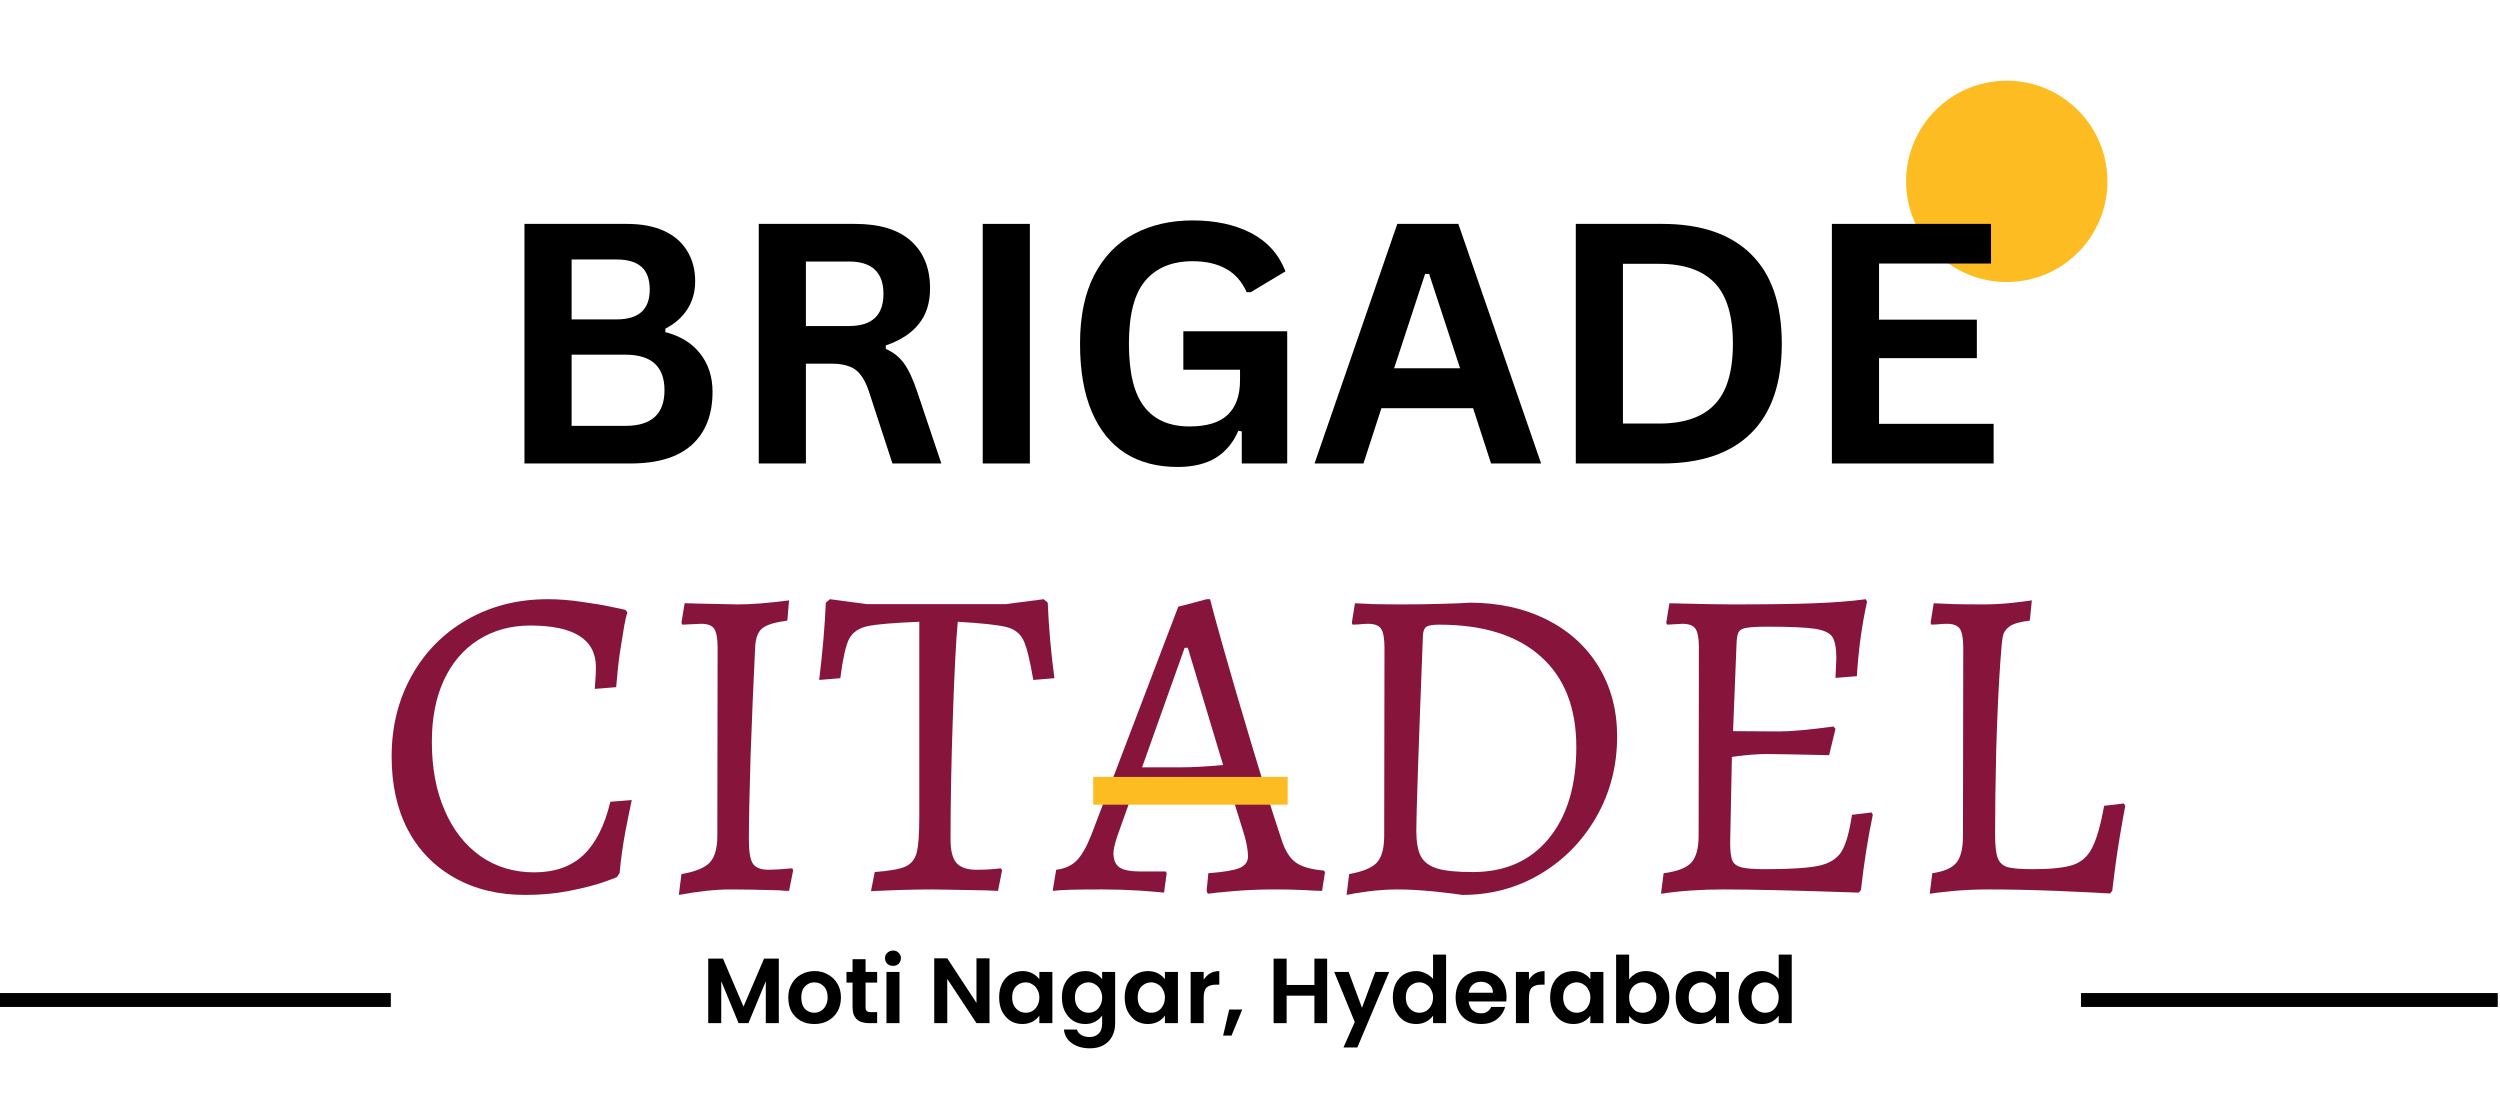 <svg xmlns="http://www.w3.org/2000/svg" xmlns:xlink="http://www.w3.org/1999/xlink" width="180" zoomAndPan="magnify" viewBox="0 0 135 60" height="80" preserveAspectRatio="xMidYMid meet" version="1.0"><defs><g/><clipPath id="e6bd4b19e0"><path d="M 102.93 4.359 L 113.801 4.359 L 113.801 15.23 L 102.93 15.23 Z M 102.93 4.359 " clip-rule="nonzero"/></clipPath><clipPath id="bb6acb7081"><path d="M 108.367 4.359 C 105.363 4.359 102.93 6.793 102.93 9.793 C 102.93 12.797 105.363 15.23 108.367 15.23 C 111.367 15.23 113.801 12.797 113.801 9.793 C 113.801 6.793 111.367 4.359 108.367 4.359 " clip-rule="nonzero"/></clipPath></defs><g clip-path="url(#e6bd4b19e0)"><g clip-path="url(#bb6acb7081)"><path fill="#fdbc21" d="M 102.93 4.359 L 113.801 4.359 L 113.801 15.23 L 102.93 15.23 Z M 102.93 4.359 " fill-opacity="1" fill-rule="nonzero"/></g></g><g fill="#86143b" fill-opacity="1"><g transform="translate(20.179, 48.029)"><g><path d="M 8.188 0.297 C 6.738 0.297 5.469 -0.008 4.375 -0.625 C 3.281 -1.238 2.438 -2.102 1.844 -3.219 C 1.258 -4.344 0.969 -5.66 0.969 -7.172 C 0.969 -8.785 1.328 -10.238 2.047 -11.531 C 2.773 -12.832 3.781 -13.848 5.062 -14.578 C 6.344 -15.305 7.785 -15.672 9.391 -15.672 C 9.992 -15.672 10.602 -15.625 11.219 -15.531 C 11.844 -15.445 12.367 -15.359 12.797 -15.266 C 13.223 -15.18 13.488 -15.125 13.594 -15.094 L 13.703 -14.953 C 13.66 -14.859 13.602 -14.625 13.531 -14.25 C 13.469 -13.883 13.391 -13.398 13.297 -12.797 C 13.211 -12.203 13.145 -11.578 13.094 -10.922 L 11.938 -10.828 C 11.945 -10.898 11.957 -11.047 11.969 -11.266 C 11.988 -11.484 12 -11.727 12 -12 C 12 -13.5 10.816 -14.25 8.453 -14.25 C 7.391 -14.25 6.453 -13.988 5.641 -13.469 C 4.836 -12.957 4.219 -12.227 3.781 -11.281 C 3.352 -10.344 3.141 -9.238 3.141 -7.969 C 3.141 -6.57 3.367 -5.344 3.828 -4.281 C 4.285 -3.219 4.93 -2.391 5.766 -1.797 C 6.609 -1.211 7.578 -0.922 8.672 -0.922 C 9.766 -0.922 10.645 -1.227 11.312 -1.844 C 11.977 -2.469 12.469 -3.43 12.781 -4.734 L 13.938 -4.828 C 13.883 -4.586 13.773 -4.051 13.609 -3.219 C 13.453 -2.395 13.344 -1.617 13.281 -0.891 L 13.141 -0.672 C 13.141 -0.66 12.895 -0.566 12.406 -0.391 C 11.914 -0.223 11.301 -0.066 10.562 0.078 C 9.832 0.223 9.039 0.297 8.188 0.297 Z M 8.188 0.297 "/></g></g></g><g fill="#86143b" fill-opacity="1"><g transform="translate(35.298, 48.029)"><g><path d="M 1.5 -0.828 C 2.258 -0.961 2.77 -1.172 3.031 -1.453 C 3.301 -1.742 3.438 -2.227 3.438 -2.906 L 3.453 -13.047 C 3.453 -13.555 3.391 -13.898 3.266 -14.078 C 3.148 -14.254 2.914 -14.344 2.562 -14.344 L 1.547 -14.297 L 1.5 -14.391 L 1.672 -15.453 C 1.922 -15.453 2.117 -15.445 2.266 -15.438 L 4.547 -15.391 C 5.266 -15.391 6.188 -15.461 7.312 -15.609 L 7.219 -14.516 C 6.562 -14.43 6.113 -14.297 5.875 -14.109 C 5.645 -13.93 5.516 -13.609 5.484 -13.141 C 5.391 -11.254 5.305 -9.285 5.234 -7.234 C 5.172 -5.18 5.141 -3.672 5.141 -2.703 C 5.141 -2.047 5.211 -1.609 5.359 -1.391 C 5.504 -1.172 5.785 -1.062 6.203 -1.062 C 6.484 -1.062 6.91 -1.086 7.484 -1.141 L 7.531 -1.031 L 7.312 0.078 C 7.094 0.078 6.914 0.066 6.781 0.047 C 5.656 0.016 4.781 0 4.156 0 C 3.363 0 2.43 0.098 1.359 0.297 Z M 1.5 -0.828 "/></g></g></g><g fill="#86143b" fill-opacity="1"><g transform="translate(44.017, 48.029)"><g><path d="M 3.219 -0.938 C 4.02 -1 4.57 -1.098 4.875 -1.234 C 5.188 -1.379 5.391 -1.629 5.484 -1.984 C 5.578 -2.348 5.625 -2.988 5.625 -3.906 L 5.625 -14.453 C 4.258 -14.398 3.332 -14.32 2.844 -14.219 C 2.352 -14.113 2.016 -13.879 1.828 -13.516 C 1.648 -13.148 1.492 -12.445 1.359 -11.406 L 0.219 -11.312 C 0.406 -12.832 0.523 -14.223 0.578 -15.484 L 0.797 -15.672 L 2.797 -15.406 L 10.297 -15.406 L 12.344 -15.672 L 12.562 -15.484 C 12.613 -14.16 12.734 -12.801 12.922 -11.406 L 11.781 -11.312 C 11.602 -12.375 11.426 -13.086 11.25 -13.453 C 11.07 -13.828 10.758 -14.066 10.312 -14.172 C 9.863 -14.285 8.992 -14.379 7.703 -14.453 C 7.609 -13.484 7.52 -11.773 7.438 -9.328 C 7.352 -6.879 7.312 -4.672 7.312 -2.703 C 7.312 -2.109 7.414 -1.688 7.625 -1.438 C 7.844 -1.188 8.203 -1.062 8.703 -1.062 C 9.18 -1.062 9.625 -1.086 10.031 -1.141 L 10.094 -1.031 L 9.875 0.078 L 9.078 0.047 L 6.328 0 C 5.441 0 4.336 0.031 3.016 0.094 Z M 3.219 -0.938 "/></g></g></g><g fill="#86143b" fill-opacity="1"><g transform="translate(57.204, 48.029)"><g><path d="M 7.953 0.078 L 8.047 -0.875 C 8.867 -0.938 9.43 -1.031 9.734 -1.156 C 10.035 -1.289 10.188 -1.5 10.188 -1.781 C 10.188 -2.102 10.117 -2.492 9.984 -2.953 L 9.172 -5.578 C 8.785 -5.598 7.953 -5.609 6.672 -5.609 C 5.891 -5.609 5.008 -5.539 4.031 -5.406 L 3.141 -2.906 C 2.992 -2.469 2.922 -2.148 2.922 -1.953 C 2.922 -1.598 3.031 -1.344 3.25 -1.188 C 3.477 -1.039 3.852 -0.969 4.375 -0.969 L 5.75 -0.969 L 5.797 -0.875 L 5.656 0.172 C 5.457 0.148 5.008 0.113 4.312 0.062 C 3.625 0.02 2.953 0 2.297 0 C 1.703 0 1.148 0.004 0.641 0.016 C 0.129 0.035 -0.203 0.055 -0.359 0.078 L -0.172 -1.062 C 0.273 -1.113 0.633 -1.27 0.906 -1.531 C 1.188 -1.801 1.457 -2.266 1.719 -2.922 L 6.422 -15.266 L 7.953 -15.672 L 8.141 -15.672 C 8.234 -15.285 8.477 -14.391 8.875 -12.984 C 9.27 -11.586 9.754 -9.93 10.328 -8.016 C 10.898 -6.098 11.453 -4.336 11.984 -2.734 C 12.172 -2.129 12.426 -1.707 12.75 -1.469 C 13.07 -1.227 13.586 -1.078 14.297 -1.016 L 14.344 -0.922 L 14.188 0.078 C 13.988 0.078 13.633 0.062 13.125 0.031 C 12.625 0.008 12.125 0 11.625 0 C 10.844 0 10.094 0.031 9.375 0.094 C 8.664 0.156 8.211 0.203 8.016 0.234 Z M 6.594 -6.594 C 7.176 -6.594 7.926 -6.633 8.844 -6.719 L 6.938 -13.047 L 6.766 -13.047 L 4.469 -6.594 Z M 6.594 -6.594 "/></g></g></g><g fill="#86143b" fill-opacity="1"><g transform="translate(71.309, 48.029)"><g><path d="M 7.656 0.297 C 7.414 0.254 6.906 0.191 6.125 0.109 C 5.344 0.035 4.691 0 4.172 0 C 3.68 0 3.141 0.035 2.547 0.109 C 1.961 0.191 1.582 0.254 1.406 0.297 L 1.547 -0.828 C 2.285 -0.961 2.785 -1.172 3.047 -1.453 C 3.305 -1.742 3.438 -2.227 3.438 -2.906 L 3.453 -13.047 C 3.453 -13.555 3.391 -13.898 3.266 -14.078 C 3.148 -14.254 2.914 -14.344 2.562 -14.344 C 2.395 -14.344 2.227 -14.332 2.062 -14.312 C 1.906 -14.301 1.797 -14.297 1.734 -14.297 L 1.688 -14.391 L 1.859 -15.453 C 2.035 -15.441 2.375 -15.426 2.875 -15.406 C 3.375 -15.395 3.879 -15.391 4.391 -15.391 C 5.086 -15.391 5.805 -15.398 6.547 -15.422 C 7.285 -15.441 7.789 -15.461 8.062 -15.484 C 9.613 -15.484 10.992 -15.18 12.203 -14.578 C 13.41 -13.973 14.348 -13.125 15.016 -12.031 C 15.68 -10.938 16.016 -9.68 16.016 -8.266 C 16.016 -6.68 15.645 -5.238 14.906 -3.938 C 14.164 -2.633 13.16 -1.602 11.891 -0.844 C 10.617 -0.082 9.207 0.297 7.656 0.297 Z M 6.406 -14.297 C 6.062 -14.297 5.832 -14.258 5.719 -14.188 C 5.613 -14.113 5.551 -13.973 5.531 -13.766 C 5.289 -7.566 5.172 -4.035 5.172 -3.172 C 5.172 -2.555 5.254 -2.094 5.422 -1.781 C 5.586 -1.477 5.883 -1.258 6.312 -1.125 C 6.738 -1 7.375 -0.938 8.219 -0.938 C 9.957 -0.938 11.32 -1.535 12.312 -2.734 C 13.312 -3.941 13.812 -5.594 13.812 -7.688 C 13.812 -9.812 13.172 -11.441 11.891 -12.578 C 10.617 -13.723 8.789 -14.297 6.406 -14.297 Z M 6.406 -14.297 "/></g></g></g><g fill="#86143b" fill-opacity="1"><g transform="translate(88.288, 48.029)"><g><path d="M 12.844 -4.031 C 12.57 -2.727 12.359 -1.375 12.203 0.031 L 12.078 0.172 C 8.691 0.055 6.254 0 4.766 0 C 3.566 0 2.445 0.078 1.406 0.234 L 1.547 -0.875 C 2.273 -0.969 2.77 -1.156 3.031 -1.438 C 3.301 -1.719 3.438 -2.207 3.438 -2.906 L 3.453 -13.047 C 3.453 -13.555 3.391 -13.898 3.266 -14.078 C 3.148 -14.254 2.914 -14.344 2.562 -14.344 L 1.734 -14.297 L 1.688 -14.391 L 1.859 -15.453 C 3.504 -15.41 4.625 -15.391 5.219 -15.391 C 7.133 -15.391 8.625 -15.41 9.688 -15.453 C 10.75 -15.492 11.676 -15.566 12.469 -15.672 L 12.531 -15.531 C 12.25 -14.258 12.066 -12.922 11.984 -11.516 L 10.828 -11.422 L 10.875 -12.469 C 10.875 -13.031 10.801 -13.422 10.656 -13.641 C 10.508 -13.859 10.191 -14.004 9.703 -14.078 C 9.223 -14.148 8.379 -14.188 7.172 -14.188 C 6.609 -14.188 6.223 -14.164 6.016 -14.125 C 5.805 -14.094 5.664 -14.016 5.594 -13.891 C 5.531 -13.773 5.492 -13.555 5.484 -13.234 L 5.297 -8.547 L 7.781 -8.531 C 8.406 -8.531 9.383 -8.617 10.719 -8.797 L 10.828 -8.672 L 10.484 -7.25 C 8.691 -7.289 7.566 -7.312 7.109 -7.312 C 6.578 -7.312 5.953 -7.258 5.234 -7.156 L 5.141 -2.531 C 5.141 -2.062 5.18 -1.734 5.266 -1.547 C 5.348 -1.367 5.516 -1.25 5.766 -1.188 C 6.016 -1.125 6.441 -1.094 7.047 -1.094 C 8.398 -1.094 9.363 -1.156 9.938 -1.281 C 10.508 -1.406 10.914 -1.66 11.156 -2.047 C 11.395 -2.441 11.582 -3.102 11.719 -4.031 L 12.781 -4.156 Z M 12.844 -4.031 "/></g></g></g><g fill="#86143b" fill-opacity="1"><g transform="translate(102.563, 48.029)"><g><path d="M 1.781 -0.875 C 2.414 -0.969 2.848 -1.156 3.078 -1.438 C 3.316 -1.719 3.438 -2.207 3.438 -2.906 L 3.453 -13.047 C 3.453 -13.555 3.391 -13.898 3.266 -14.078 C 3.148 -14.254 2.914 -14.344 2.562 -14.344 C 2.395 -14.344 2.227 -14.332 2.062 -14.312 C 1.906 -14.301 1.797 -14.297 1.734 -14.297 L 1.688 -14.391 L 1.859 -15.453 C 2.055 -15.441 2.422 -15.426 2.953 -15.406 C 3.484 -15.395 4.02 -15.391 4.562 -15.391 C 5 -15.391 5.492 -15.414 6.047 -15.469 C 6.609 -15.531 6.977 -15.578 7.156 -15.609 L 7.047 -14.516 C 6.516 -14.453 6.148 -14.348 5.953 -14.203 C 5.754 -14.055 5.633 -13.883 5.594 -13.688 C 5.551 -13.5 5.504 -13.023 5.453 -12.266 C 5.359 -10.898 5.285 -9.336 5.234 -7.578 C 5.191 -5.828 5.172 -4.285 5.172 -2.953 C 5.172 -2.367 5.219 -1.953 5.312 -1.703 C 5.406 -1.453 5.582 -1.285 5.844 -1.203 C 6.113 -1.129 6.57 -1.094 7.219 -1.094 C 8.207 -1.094 8.93 -1.172 9.391 -1.328 C 9.848 -1.484 10.191 -1.797 10.422 -2.266 C 10.66 -2.734 10.875 -3.484 11.062 -4.516 L 12.125 -4.641 L 12.203 -4.516 C 12.148 -4.254 12.047 -3.672 11.891 -2.766 C 11.742 -1.867 11.613 -0.922 11.5 0.078 L 11.375 0.219 C 10.906 0.188 9.941 0.141 8.484 0.078 C 7.035 0.023 5.832 0 4.875 0 C 4.125 0 3.438 0.031 2.812 0.094 C 2.195 0.156 1.805 0.203 1.641 0.234 Z M 1.781 -0.875 "/></g></g></g><g fill="#000000" fill-opacity="1"><g transform="translate(26.633, 25.028)"><g><path d="M 1.688 0 L 1.688 -12.938 L 7.203 -12.938 C 8.004 -12.938 8.676 -12.812 9.219 -12.562 C 9.77 -12.312 10.188 -11.953 10.469 -11.484 C 10.758 -11.023 10.906 -10.477 10.906 -9.844 C 10.906 -9.27 10.766 -8.766 10.484 -8.328 C 10.211 -7.898 9.816 -7.551 9.297 -7.281 L 9.297 -7.094 C 10.109 -6.883 10.734 -6.5 11.172 -5.938 C 11.617 -5.375 11.844 -4.688 11.844 -3.875 C 11.844 -2.633 11.469 -1.676 10.719 -1 C 9.977 -0.332 8.875 0 7.406 0 Z M 6.672 -7.781 C 7.859 -7.781 8.453 -8.316 8.453 -9.391 C 8.453 -9.941 8.305 -10.348 8.016 -10.609 C 7.723 -10.879 7.273 -11.016 6.672 -11.016 L 4.234 -11.016 L 4.234 -7.781 Z M 7.141 -2.031 C 8.547 -2.031 9.25 -2.672 9.25 -3.953 C 9.25 -5.234 8.547 -5.875 7.141 -5.875 L 4.234 -5.875 L 4.234 -2.031 Z M 7.141 -2.031 "/></g></g><g transform="translate(39.285, 25.028)"><g><path d="M 1.688 0 L 1.688 -12.938 L 6.875 -12.938 C 8.219 -12.938 9.227 -12.629 9.906 -12.016 C 10.594 -11.398 10.938 -10.547 10.938 -9.453 C 10.938 -8.672 10.734 -8.031 10.328 -7.531 C 9.93 -7.031 9.336 -6.645 8.547 -6.375 L 8.547 -6.188 C 8.953 -6.008 9.281 -5.75 9.531 -5.406 C 9.781 -5.062 10.02 -4.547 10.25 -3.859 L 11.547 0 L 8.906 0 L 7.641 -3.875 C 7.516 -4.258 7.367 -4.555 7.203 -4.766 C 7.047 -4.984 6.844 -5.141 6.594 -5.234 C 6.344 -5.336 6.016 -5.391 5.609 -5.391 L 4.234 -5.391 L 4.234 0 Z M 6.562 -7.422 C 7.801 -7.422 8.422 -8 8.422 -9.156 C 8.422 -10.32 7.801 -10.906 6.562 -10.906 L 4.234 -10.906 L 4.234 -7.422 Z M 6.562 -7.422 "/></g></g><g transform="translate(51.379, 25.028)"><g><path d="M 4.234 0 L 1.688 0 L 1.688 -12.938 L 4.234 -12.938 Z M 4.234 0 "/></g></g><g transform="translate(57.306, 25.028)"><g><path d="M 6.281 0.188 C 5.195 0.188 4.258 -0.055 3.469 -0.547 C 2.688 -1.047 2.082 -1.789 1.656 -2.781 C 1.227 -3.781 1.016 -5.008 1.016 -6.469 C 1.016 -7.945 1.27 -9.18 1.781 -10.172 C 2.301 -11.172 3.016 -11.91 3.922 -12.391 C 4.836 -12.879 5.895 -13.125 7.094 -13.125 C 8.332 -13.125 9.391 -12.895 10.266 -12.438 C 11.141 -11.977 11.754 -11.289 12.109 -10.375 L 10.234 -9.25 L 10.016 -9.25 C 9.754 -9.832 9.379 -10.254 8.891 -10.516 C 8.41 -10.785 7.812 -10.922 7.094 -10.922 C 5.977 -10.922 5.125 -10.566 4.531 -9.859 C 3.945 -9.16 3.656 -8.031 3.656 -6.469 C 3.656 -4.906 3.93 -3.77 4.484 -3.062 C 5.035 -2.352 5.848 -2 6.922 -2 C 7.859 -2 8.547 -2.207 8.984 -2.625 C 9.43 -3.039 9.656 -3.664 9.656 -4.5 L 9.656 -5.062 L 6.594 -5.062 L 6.594 -7.141 L 12.203 -7.141 L 12.203 0 L 9.75 0 L 9.75 -1.734 L 9.562 -1.766 C 9.301 -1.141 8.898 -0.656 8.359 -0.312 C 7.816 0.02 7.125 0.188 6.281 0.188 Z M 6.281 0.188 "/></g></g><g transform="translate(70.798, 25.028)"><g><path d="M 12.422 0 L 9.719 0 L 8.75 -2.984 L 3.797 -2.984 L 2.828 0 L 0.188 0 L 4.656 -12.938 L 7.953 -12.938 Z M 6.156 -10.234 L 4.484 -5.141 L 8.047 -5.141 L 6.375 -10.234 Z M 6.156 -10.234 "/></g></g><g transform="translate(83.405, 25.028)"><g><path d="M 6.344 -12.938 C 8.438 -12.938 10.035 -12.395 11.141 -11.312 C 12.254 -10.227 12.812 -8.613 12.812 -6.469 C 12.812 -4.332 12.254 -2.719 11.141 -1.625 C 10.035 -0.539 8.438 0 6.344 0 L 1.688 0 L 1.688 -12.938 Z M 6.188 -2.156 C 7.52 -2.156 8.516 -2.492 9.172 -3.172 C 9.836 -3.848 10.172 -4.945 10.172 -6.469 C 10.172 -7.988 9.836 -9.086 9.172 -9.766 C 8.516 -10.441 7.52 -10.781 6.188 -10.781 L 4.234 -10.781 L 4.234 -2.156 Z M 6.188 -2.156 "/></g></g><g transform="translate(97.234, 25.028)"><g><path d="M 4.234 -5.688 L 4.234 -2.141 L 10.422 -2.141 L 10.422 0 L 1.688 0 L 1.688 -12.938 L 10.281 -12.938 L 10.281 -10.797 L 4.234 -10.797 L 4.234 -7.766 L 9.516 -7.766 L 9.516 -5.688 Z M 4.234 -5.688 "/></g></g></g><g fill="#000000" fill-opacity="1"><g transform="translate(37.9, 55.25)"><g><path d="M 4.156 -3.484 L 4.156 0 L 3.453 0 L 3.453 -2.266 L 2.516 0 L 1.984 0 L 1.047 -2.266 L 1.047 0 L 0.344 0 L 0.344 -3.484 L 1.141 -3.484 L 2.25 -0.891 L 3.359 -3.484 Z M 4.156 -3.484 "/></g></g></g><g fill="#000000" fill-opacity="1"><g transform="translate(42.395, 55.25)"><g><path d="M 1.578 0.047 C 1.305 0.047 1.062 -0.008 0.844 -0.125 C 0.633 -0.25 0.469 -0.414 0.344 -0.625 C 0.227 -0.844 0.172 -1.098 0.172 -1.391 C 0.172 -1.672 0.234 -1.914 0.359 -2.125 C 0.484 -2.344 0.648 -2.508 0.859 -2.625 C 1.078 -2.75 1.32 -2.812 1.594 -2.812 C 1.863 -2.812 2.102 -2.75 2.312 -2.625 C 2.531 -2.508 2.703 -2.344 2.828 -2.125 C 2.953 -1.914 3.016 -1.672 3.016 -1.391 C 3.016 -1.098 2.953 -0.844 2.828 -0.625 C 2.703 -0.414 2.531 -0.25 2.312 -0.125 C 2.094 -0.008 1.848 0.047 1.578 0.047 Z M 1.578 -0.562 C 1.703 -0.562 1.816 -0.594 1.922 -0.656 C 2.035 -0.719 2.125 -0.812 2.188 -0.938 C 2.258 -1.062 2.297 -1.211 2.297 -1.391 C 2.297 -1.648 2.227 -1.848 2.094 -1.984 C 1.957 -2.129 1.785 -2.203 1.578 -2.203 C 1.379 -2.203 1.211 -2.129 1.078 -1.984 C 0.941 -1.848 0.875 -1.648 0.875 -1.391 C 0.875 -1.117 0.941 -0.91 1.078 -0.766 C 1.211 -0.629 1.379 -0.562 1.578 -0.562 Z M 1.578 -0.562 "/></g></g></g><g fill="#000000" fill-opacity="1"><g transform="translate(45.585, 55.25)"><g><path d="M 1.156 -2.188 L 1.156 -0.859 C 1.156 -0.766 1.176 -0.695 1.219 -0.656 C 1.27 -0.613 1.348 -0.594 1.453 -0.594 L 1.781 -0.594 L 1.781 0 L 1.344 0 C 0.75 0 0.453 -0.285 0.453 -0.859 L 0.453 -2.188 L 0.125 -2.188 L 0.125 -2.766 L 0.453 -2.766 L 0.453 -3.453 L 1.156 -3.453 L 1.156 -2.766 L 1.781 -2.766 L 1.781 -2.188 Z M 1.156 -2.188 "/></g></g></g><g fill="#000000" fill-opacity="1"><g transform="translate(47.525, 55.25)"><g><path d="M 0.703 -3.094 C 0.578 -3.094 0.473 -3.129 0.391 -3.203 C 0.305 -3.285 0.266 -3.391 0.266 -3.516 C 0.266 -3.629 0.305 -3.723 0.391 -3.797 C 0.473 -3.879 0.578 -3.922 0.703 -3.922 C 0.828 -3.922 0.926 -3.879 1 -3.797 C 1.082 -3.723 1.125 -3.629 1.125 -3.516 C 1.125 -3.391 1.082 -3.285 1 -3.203 C 0.926 -3.129 0.828 -3.094 0.703 -3.094 Z M 1.047 -2.766 L 1.047 0 L 0.344 0 L 0.344 -2.766 Z M 1.047 -2.766 "/></g></g></g><g fill="#000000" fill-opacity="1"><g transform="translate(48.915, 55.25)"><g/></g></g><g fill="#000000" fill-opacity="1"><g transform="translate(50.105, 55.25)"><g><path d="M 3.328 0 L 2.625 0 L 1.047 -2.391 L 1.047 0 L 0.344 0 L 0.344 -3.5 L 1.047 -3.5 L 2.625 -1.094 L 2.625 -3.5 L 3.328 -3.5 Z M 3.328 0 "/></g></g></g><g fill="#000000" fill-opacity="1"><g transform="translate(53.781, 55.25)"><g><path d="M 0.172 -1.391 C 0.172 -1.672 0.223 -1.922 0.328 -2.141 C 0.441 -2.359 0.594 -2.523 0.781 -2.641 C 0.977 -2.754 1.195 -2.812 1.438 -2.812 C 1.633 -2.812 1.812 -2.77 1.969 -2.688 C 2.125 -2.602 2.25 -2.5 2.344 -2.375 L 2.344 -2.766 L 3.047 -2.766 L 3.047 0 L 2.344 0 L 2.344 -0.406 C 2.25 -0.27 2.125 -0.16 1.969 -0.078 C 1.812 0.004 1.629 0.047 1.422 0.047 C 1.191 0.047 0.977 -0.008 0.781 -0.125 C 0.594 -0.25 0.441 -0.422 0.328 -0.641 C 0.223 -0.859 0.172 -1.109 0.172 -1.391 Z M 2.344 -1.391 C 2.344 -1.555 2.305 -1.695 2.234 -1.812 C 2.172 -1.938 2.082 -2.031 1.969 -2.094 C 1.863 -2.164 1.742 -2.203 1.609 -2.203 C 1.484 -2.203 1.363 -2.172 1.25 -2.109 C 1.133 -2.047 1.039 -1.953 0.969 -1.828 C 0.906 -1.703 0.875 -1.555 0.875 -1.391 C 0.875 -1.223 0.906 -1.078 0.969 -0.953 C 1.039 -0.828 1.133 -0.727 1.25 -0.656 C 1.363 -0.594 1.484 -0.562 1.609 -0.562 C 1.742 -0.562 1.863 -0.594 1.969 -0.656 C 2.082 -0.727 2.172 -0.82 2.234 -0.938 C 2.305 -1.062 2.344 -1.211 2.344 -1.391 Z M 2.344 -1.391 "/></g></g></g><g fill="#000000" fill-opacity="1"><g transform="translate(57.171, 55.25)"><g><path d="M 1.438 -2.812 C 1.633 -2.812 1.812 -2.77 1.969 -2.688 C 2.125 -2.602 2.25 -2.5 2.344 -2.375 L 2.344 -2.766 L 3.047 -2.766 L 3.047 0.016 C 3.047 0.273 2.992 0.504 2.891 0.703 C 2.785 0.91 2.629 1.07 2.422 1.188 C 2.223 1.301 1.977 1.359 1.688 1.359 C 1.289 1.359 0.961 1.266 0.703 1.078 C 0.453 0.898 0.312 0.656 0.281 0.344 L 0.984 0.344 C 1.016 0.469 1.094 0.566 1.219 0.641 C 1.344 0.711 1.488 0.75 1.656 0.75 C 1.863 0.75 2.031 0.688 2.156 0.562 C 2.281 0.445 2.344 0.266 2.344 0.016 L 2.344 -0.406 C 2.25 -0.281 2.125 -0.172 1.969 -0.078 C 1.812 0.004 1.633 0.047 1.438 0.047 C 1.195 0.047 0.977 -0.008 0.781 -0.125 C 0.594 -0.25 0.441 -0.422 0.328 -0.641 C 0.223 -0.859 0.172 -1.109 0.172 -1.391 C 0.172 -1.672 0.223 -1.922 0.328 -2.141 C 0.441 -2.359 0.594 -2.523 0.781 -2.641 C 0.977 -2.754 1.195 -2.812 1.438 -2.812 Z M 2.344 -1.391 C 2.344 -1.555 2.305 -1.695 2.234 -1.812 C 2.172 -1.938 2.082 -2.031 1.969 -2.094 C 1.863 -2.164 1.742 -2.203 1.609 -2.203 C 1.484 -2.203 1.363 -2.172 1.25 -2.109 C 1.133 -2.047 1.039 -1.953 0.969 -1.828 C 0.906 -1.703 0.875 -1.555 0.875 -1.391 C 0.875 -1.223 0.906 -1.078 0.969 -0.953 C 1.039 -0.828 1.133 -0.727 1.25 -0.656 C 1.363 -0.594 1.484 -0.562 1.609 -0.562 C 1.742 -0.562 1.863 -0.594 1.969 -0.656 C 2.082 -0.727 2.172 -0.82 2.234 -0.938 C 2.305 -1.062 2.344 -1.211 2.344 -1.391 Z M 2.344 -1.391 "/></g></g></g><g fill="#000000" fill-opacity="1"><g transform="translate(60.561, 55.25)"><g><path d="M 0.172 -1.391 C 0.172 -1.672 0.223 -1.922 0.328 -2.141 C 0.441 -2.359 0.594 -2.523 0.781 -2.641 C 0.977 -2.754 1.195 -2.812 1.438 -2.812 C 1.633 -2.812 1.812 -2.77 1.969 -2.688 C 2.125 -2.602 2.25 -2.5 2.344 -2.375 L 2.344 -2.766 L 3.047 -2.766 L 3.047 0 L 2.344 0 L 2.344 -0.406 C 2.25 -0.27 2.125 -0.16 1.969 -0.078 C 1.812 0.004 1.629 0.047 1.422 0.047 C 1.191 0.047 0.977 -0.008 0.781 -0.125 C 0.594 -0.25 0.441 -0.422 0.328 -0.641 C 0.223 -0.859 0.172 -1.109 0.172 -1.391 Z M 2.344 -1.391 C 2.344 -1.555 2.305 -1.695 2.234 -1.812 C 2.172 -1.938 2.082 -2.031 1.969 -2.094 C 1.863 -2.164 1.742 -2.203 1.609 -2.203 C 1.484 -2.203 1.363 -2.172 1.25 -2.109 C 1.133 -2.047 1.039 -1.953 0.969 -1.828 C 0.906 -1.703 0.875 -1.555 0.875 -1.391 C 0.875 -1.223 0.906 -1.078 0.969 -0.953 C 1.039 -0.828 1.133 -0.727 1.25 -0.656 C 1.363 -0.594 1.484 -0.562 1.609 -0.562 C 1.742 -0.562 1.863 -0.594 1.969 -0.656 C 2.082 -0.727 2.172 -0.82 2.234 -0.938 C 2.305 -1.062 2.344 -1.211 2.344 -1.391 Z M 2.344 -1.391 "/></g></g></g><g fill="#000000" fill-opacity="1"><g transform="translate(63.951, 55.25)"><g><path d="M 1.047 -2.344 C 1.141 -2.488 1.254 -2.602 1.391 -2.688 C 1.535 -2.77 1.703 -2.812 1.891 -2.812 L 1.891 -2.078 L 1.703 -2.078 C 1.484 -2.078 1.316 -2.023 1.203 -1.922 C 1.098 -1.816 1.047 -1.633 1.047 -1.375 L 1.047 0 L 0.344 0 L 0.344 -2.766 L 1.047 -2.766 Z M 1.047 -2.344 "/></g></g></g><g fill="#000000" fill-opacity="1"><g transform="translate(65.971, 55.25)"><g><path d="M 1.109 -0.734 L 0.531 0.672 L 0.078 0.672 L 0.406 -0.734 Z M 1.109 -0.734 "/></g></g></g><g fill="#000000" fill-opacity="1"><g transform="translate(67.241, 55.25)"><g/></g></g><g fill="#000000" fill-opacity="1"><g transform="translate(68.431, 55.25)"><g><path d="M 3.234 -3.484 L 3.234 0 L 2.547 0 L 2.547 -1.484 L 1.047 -1.484 L 1.047 0 L 0.344 0 L 0.344 -3.484 L 1.047 -3.484 L 1.047 -2.062 L 2.547 -2.062 L 2.547 -3.484 Z M 3.234 -3.484 "/></g></g></g><g fill="#000000" fill-opacity="1"><g transform="translate(72.016, 55.25)"><g><path d="M 3 -2.766 L 1.281 1.312 L 0.531 1.312 L 1.141 -0.062 L 0.031 -2.766 L 0.812 -2.766 L 1.531 -0.828 L 2.25 -2.766 Z M 3 -2.766 "/></g></g></g><g fill="#000000" fill-opacity="1"><g transform="translate(75.041, 55.25)"><g><path d="M 0.172 -1.391 C 0.172 -1.672 0.223 -1.922 0.328 -2.141 C 0.441 -2.359 0.594 -2.523 0.781 -2.641 C 0.977 -2.754 1.195 -2.812 1.438 -2.812 C 1.613 -2.812 1.781 -2.77 1.938 -2.688 C 2.102 -2.613 2.238 -2.516 2.344 -2.391 L 2.344 -3.703 L 3.047 -3.703 L 3.047 0 L 2.344 0 L 2.344 -0.406 C 2.25 -0.27 2.125 -0.16 1.969 -0.078 C 1.812 0.004 1.633 0.047 1.438 0.047 C 1.195 0.047 0.977 -0.008 0.781 -0.125 C 0.594 -0.25 0.441 -0.422 0.328 -0.641 C 0.223 -0.859 0.172 -1.109 0.172 -1.391 Z M 2.344 -1.391 C 2.344 -1.555 2.305 -1.695 2.234 -1.812 C 2.172 -1.938 2.082 -2.031 1.969 -2.094 C 1.863 -2.164 1.742 -2.203 1.609 -2.203 C 1.484 -2.203 1.363 -2.172 1.25 -2.109 C 1.133 -2.047 1.039 -1.953 0.969 -1.828 C 0.906 -1.703 0.875 -1.555 0.875 -1.391 C 0.875 -1.223 0.906 -1.078 0.969 -0.953 C 1.039 -0.828 1.133 -0.727 1.25 -0.656 C 1.363 -0.594 1.484 -0.562 1.609 -0.562 C 1.742 -0.562 1.863 -0.594 1.969 -0.656 C 2.082 -0.727 2.172 -0.82 2.234 -0.938 C 2.305 -1.062 2.344 -1.211 2.344 -1.391 Z M 2.344 -1.391 "/></g></g></g><g fill="#000000" fill-opacity="1"><g transform="translate(78.431, 55.25)"><g><path d="M 2.922 -1.438 C 2.922 -1.344 2.914 -1.254 2.906 -1.172 L 0.875 -1.172 C 0.895 -0.973 0.961 -0.816 1.078 -0.703 C 1.203 -0.586 1.359 -0.531 1.547 -0.531 C 1.805 -0.531 1.988 -0.645 2.094 -0.875 L 2.844 -0.875 C 2.77 -0.602 2.617 -0.379 2.391 -0.203 C 2.16 -0.035 1.883 0.047 1.562 0.047 C 1.289 0.047 1.047 -0.008 0.828 -0.125 C 0.617 -0.25 0.457 -0.414 0.344 -0.625 C 0.227 -0.844 0.172 -1.098 0.172 -1.391 C 0.172 -1.672 0.227 -1.922 0.344 -2.141 C 0.457 -2.359 0.617 -2.523 0.828 -2.641 C 1.035 -2.754 1.281 -2.812 1.562 -2.812 C 1.82 -2.812 2.055 -2.754 2.266 -2.641 C 2.473 -2.523 2.633 -2.363 2.75 -2.156 C 2.863 -1.945 2.922 -1.707 2.922 -1.438 Z M 2.188 -1.641 C 2.188 -1.828 2.125 -1.973 2 -2.078 C 1.875 -2.18 1.719 -2.234 1.531 -2.234 C 1.363 -2.234 1.219 -2.18 1.094 -2.078 C 0.977 -1.973 0.906 -1.828 0.875 -1.641 Z M 2.188 -1.641 "/></g></g></g><g fill="#000000" fill-opacity="1"><g transform="translate(81.516, 55.25)"><g><path d="M 1.047 -2.344 C 1.141 -2.488 1.254 -2.602 1.391 -2.688 C 1.535 -2.77 1.703 -2.812 1.891 -2.812 L 1.891 -2.078 L 1.703 -2.078 C 1.484 -2.078 1.316 -2.023 1.203 -1.922 C 1.098 -1.816 1.047 -1.633 1.047 -1.375 L 1.047 0 L 0.344 0 L 0.344 -2.766 L 1.047 -2.766 Z M 1.047 -2.344 "/></g></g></g><g fill="#000000" fill-opacity="1"><g transform="translate(83.536, 55.25)"><g><path d="M 0.172 -1.391 C 0.172 -1.672 0.223 -1.922 0.328 -2.141 C 0.441 -2.359 0.594 -2.523 0.781 -2.641 C 0.977 -2.754 1.195 -2.812 1.438 -2.812 C 1.633 -2.812 1.812 -2.77 1.969 -2.688 C 2.125 -2.602 2.25 -2.5 2.344 -2.375 L 2.344 -2.766 L 3.047 -2.766 L 3.047 0 L 2.344 0 L 2.344 -0.406 C 2.25 -0.27 2.125 -0.16 1.969 -0.078 C 1.812 0.004 1.629 0.047 1.422 0.047 C 1.191 0.047 0.977 -0.008 0.781 -0.125 C 0.594 -0.25 0.441 -0.422 0.328 -0.641 C 0.223 -0.859 0.172 -1.109 0.172 -1.391 Z M 2.344 -1.391 C 2.344 -1.555 2.305 -1.695 2.234 -1.812 C 2.172 -1.938 2.082 -2.031 1.969 -2.094 C 1.863 -2.164 1.742 -2.203 1.609 -2.203 C 1.484 -2.203 1.363 -2.172 1.25 -2.109 C 1.133 -2.047 1.039 -1.953 0.969 -1.828 C 0.906 -1.703 0.875 -1.555 0.875 -1.391 C 0.875 -1.223 0.906 -1.078 0.969 -0.953 C 1.039 -0.828 1.133 -0.727 1.25 -0.656 C 1.363 -0.594 1.484 -0.562 1.609 -0.562 C 1.742 -0.562 1.863 -0.594 1.969 -0.656 C 2.082 -0.727 2.172 -0.82 2.234 -0.938 C 2.305 -1.062 2.344 -1.211 2.344 -1.391 Z M 2.344 -1.391 "/></g></g></g><g fill="#000000" fill-opacity="1"><g transform="translate(86.926, 55.25)"><g><path d="M 1.047 -2.359 C 1.141 -2.492 1.266 -2.602 1.422 -2.688 C 1.578 -2.77 1.754 -2.812 1.953 -2.812 C 2.191 -2.812 2.406 -2.754 2.594 -2.641 C 2.789 -2.523 2.941 -2.359 3.047 -2.141 C 3.16 -1.922 3.219 -1.672 3.219 -1.391 C 3.219 -1.109 3.16 -0.859 3.047 -0.641 C 2.941 -0.422 2.789 -0.25 2.594 -0.125 C 2.406 -0.008 2.191 0.047 1.953 0.047 C 1.754 0.047 1.578 0.004 1.422 -0.078 C 1.266 -0.16 1.141 -0.266 1.047 -0.391 L 1.047 0 L 0.344 0 L 0.344 -3.703 L 1.047 -3.703 Z M 2.516 -1.391 C 2.516 -1.555 2.477 -1.703 2.406 -1.828 C 2.344 -1.953 2.254 -2.047 2.141 -2.109 C 2.023 -2.172 1.906 -2.203 1.781 -2.203 C 1.645 -2.203 1.52 -2.164 1.406 -2.094 C 1.301 -2.031 1.211 -1.938 1.141 -1.812 C 1.078 -1.695 1.047 -1.555 1.047 -1.391 C 1.047 -1.223 1.078 -1.078 1.141 -0.953 C 1.211 -0.828 1.301 -0.727 1.406 -0.656 C 1.52 -0.594 1.645 -0.562 1.781 -0.562 C 1.906 -0.562 2.023 -0.594 2.141 -0.656 C 2.254 -0.727 2.344 -0.828 2.406 -0.953 C 2.477 -1.078 2.516 -1.223 2.516 -1.391 Z M 2.516 -1.391 "/></g></g></g><g fill="#000000" fill-opacity="1"><g transform="translate(90.316, 55.25)"><g><path d="M 0.172 -1.391 C 0.172 -1.672 0.223 -1.922 0.328 -2.141 C 0.441 -2.359 0.594 -2.523 0.781 -2.641 C 0.977 -2.754 1.195 -2.812 1.438 -2.812 C 1.633 -2.812 1.812 -2.77 1.969 -2.688 C 2.125 -2.602 2.25 -2.5 2.344 -2.375 L 2.344 -2.766 L 3.047 -2.766 L 3.047 0 L 2.344 0 L 2.344 -0.406 C 2.25 -0.27 2.125 -0.16 1.969 -0.078 C 1.812 0.004 1.629 0.047 1.422 0.047 C 1.191 0.047 0.977 -0.008 0.781 -0.125 C 0.594 -0.25 0.441 -0.422 0.328 -0.641 C 0.223 -0.859 0.172 -1.109 0.172 -1.391 Z M 2.344 -1.391 C 2.344 -1.555 2.305 -1.695 2.234 -1.812 C 2.172 -1.938 2.082 -2.031 1.969 -2.094 C 1.863 -2.164 1.742 -2.203 1.609 -2.203 C 1.484 -2.203 1.363 -2.172 1.25 -2.109 C 1.133 -2.047 1.039 -1.953 0.969 -1.828 C 0.906 -1.703 0.875 -1.555 0.875 -1.391 C 0.875 -1.223 0.906 -1.078 0.969 -0.953 C 1.039 -0.828 1.133 -0.727 1.25 -0.656 C 1.363 -0.594 1.484 -0.562 1.609 -0.562 C 1.742 -0.562 1.863 -0.594 1.969 -0.656 C 2.082 -0.727 2.172 -0.82 2.234 -0.938 C 2.305 -1.062 2.344 -1.211 2.344 -1.391 Z M 2.344 -1.391 "/></g></g></g><g fill="#000000" fill-opacity="1"><g transform="translate(93.706, 55.25)"><g><path d="M 0.172 -1.391 C 0.172 -1.672 0.223 -1.922 0.328 -2.141 C 0.441 -2.359 0.594 -2.523 0.781 -2.641 C 0.977 -2.754 1.195 -2.812 1.438 -2.812 C 1.613 -2.812 1.781 -2.77 1.938 -2.688 C 2.102 -2.613 2.238 -2.516 2.344 -2.391 L 2.344 -3.703 L 3.047 -3.703 L 3.047 0 L 2.344 0 L 2.344 -0.406 C 2.25 -0.27 2.125 -0.16 1.969 -0.078 C 1.812 0.004 1.633 0.047 1.438 0.047 C 1.195 0.047 0.977 -0.008 0.781 -0.125 C 0.594 -0.25 0.441 -0.422 0.328 -0.641 C 0.223 -0.859 0.172 -1.109 0.172 -1.391 Z M 2.344 -1.391 C 2.344 -1.555 2.305 -1.695 2.234 -1.812 C 2.172 -1.938 2.082 -2.031 1.969 -2.094 C 1.863 -2.164 1.742 -2.203 1.609 -2.203 C 1.484 -2.203 1.363 -2.172 1.25 -2.109 C 1.133 -2.047 1.039 -1.953 0.969 -1.828 C 0.906 -1.703 0.875 -1.555 0.875 -1.391 C 0.875 -1.223 0.906 -1.078 0.969 -0.953 C 1.039 -0.828 1.133 -0.727 1.25 -0.656 C 1.363 -0.594 1.484 -0.562 1.609 -0.562 C 1.742 -0.562 1.863 -0.594 1.969 -0.656 C 2.082 -0.727 2.172 -0.82 2.234 -0.938 C 2.305 -1.062 2.344 -1.211 2.344 -1.391 Z M 2.344 -1.391 "/></g></g></g><path stroke-linecap="butt" transform="matrix(0.746, 0, 0, 0.75, 112.374, 53.625)" fill="none" stroke-linejoin="miter" d="M 0.001 0.5 L 30.168 0.5 " stroke="#000000" stroke-width="1" stroke-opacity="1" stroke-miterlimit="4"/><path stroke-linecap="butt" transform="matrix(0.746, 0, 0, 0.75, -1.4, 53.625)" fill="none" stroke-linejoin="miter" d="M 0.002 0.5 L 30.168 0.5 " stroke="#000000" stroke-width="1" stroke-opacity="1" stroke-miterlimit="4"/><path stroke-linecap="butt" transform="matrix(0.743, 0, 0, 0.75, 59.034, 41.954)" fill="none" stroke-linejoin="miter" d="M 0.001 0.999 L 14.131 0.999 " stroke="#fdbc21" stroke-width="2" stroke-opacity="1" stroke-miterlimit="4"/></svg>